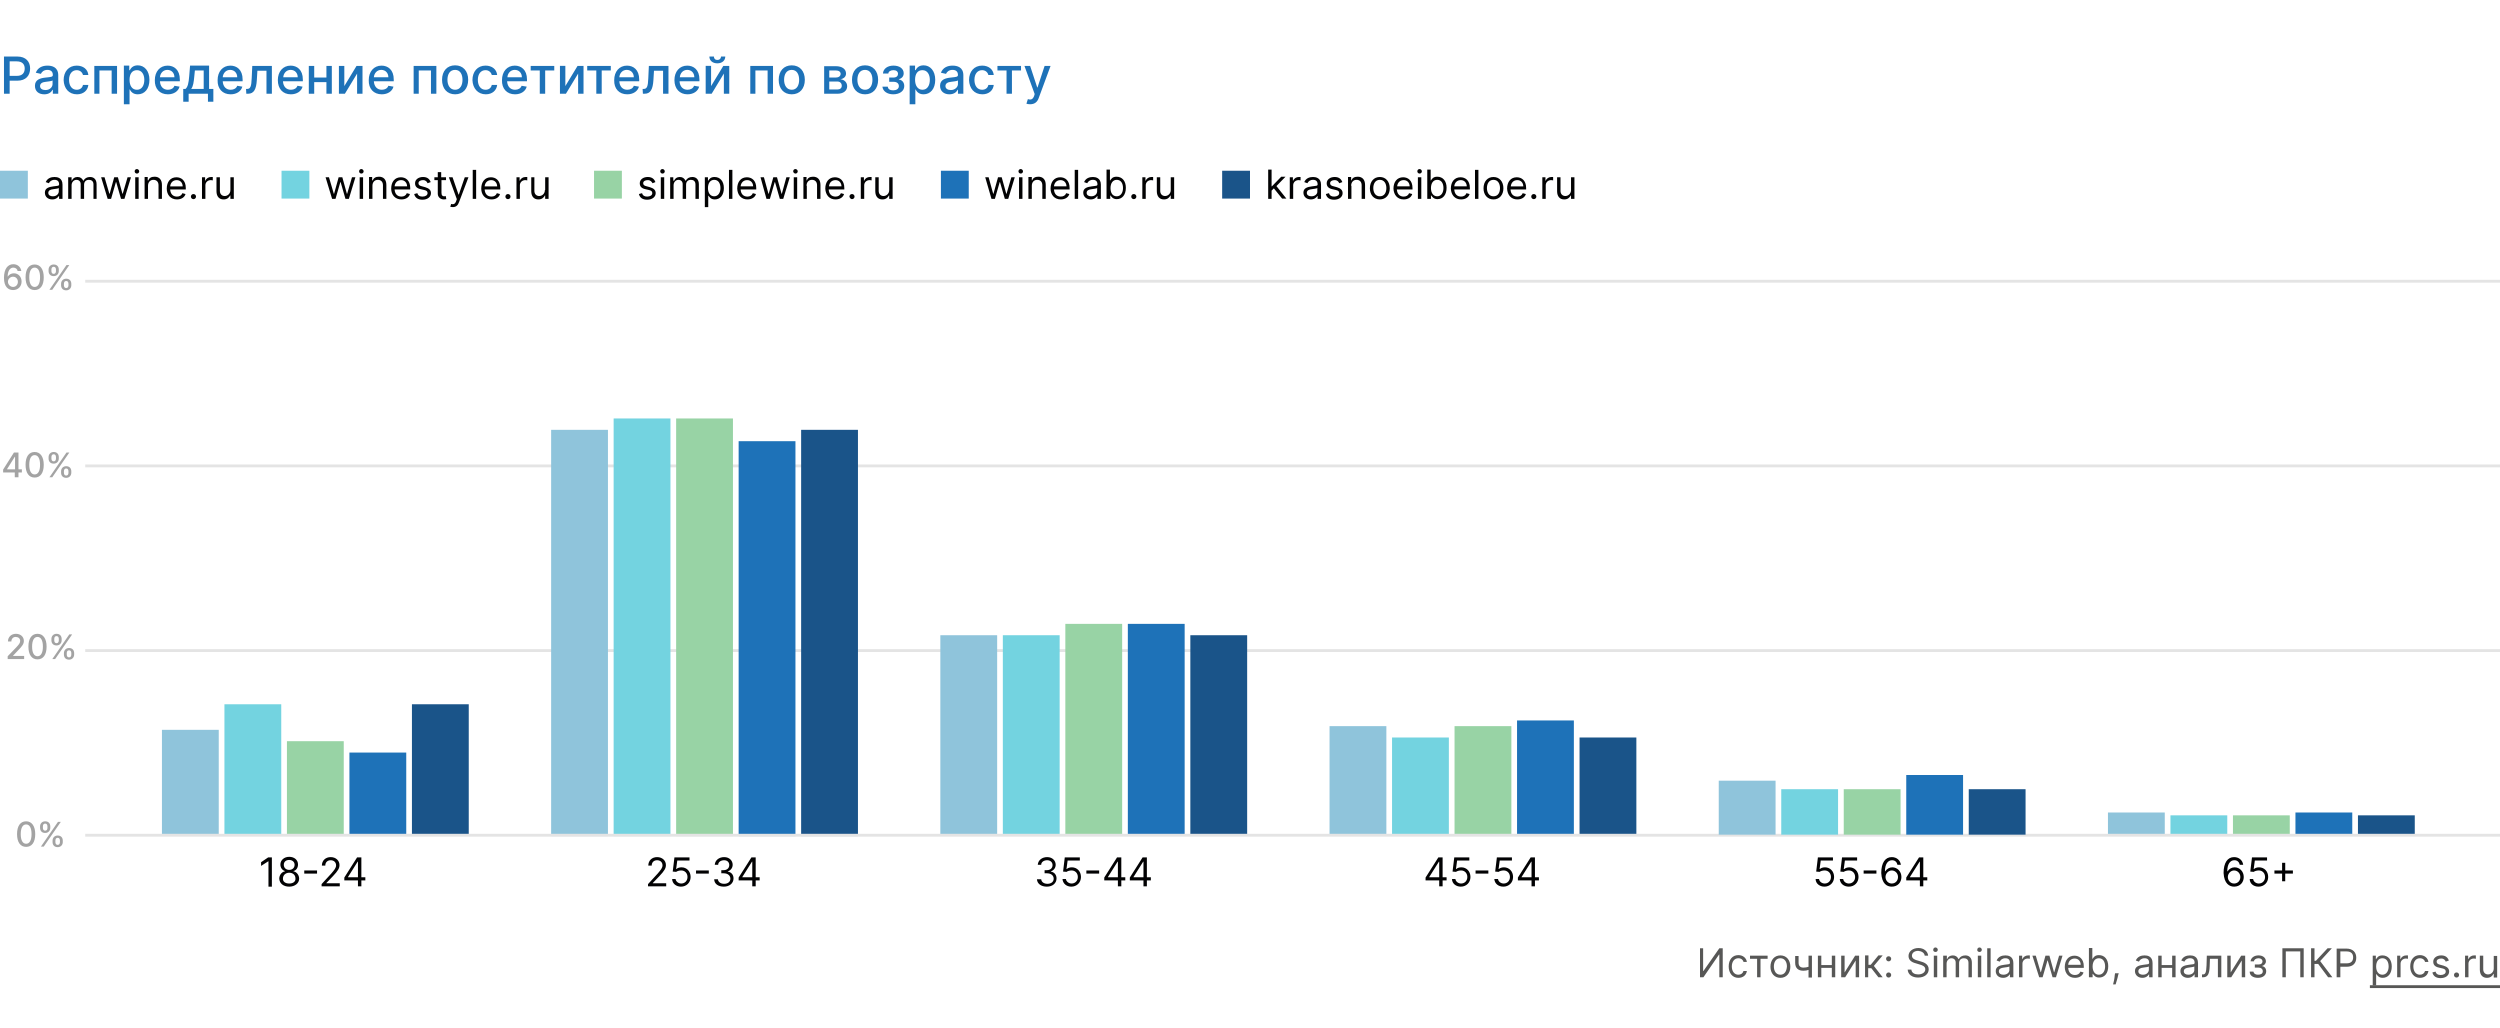 <svg xmlns="http://www.w3.org/2000/svg" id="Layer_1" x="0" y="0" version="1.1" viewBox="0 0 880 362" xml:space="preserve"><style>.st1{fill:#1e72b8}.st2{fill:#8fc4db}.st3{fill:#020203}.st4{fill:#73d3e0}.st5{fill:#98d3a5}.st6{fill:#1a5489}.st7{fill:none;stroke:#e4e4e4;stroke-linejoin:round;stroke-miterlimit:10}.st8{fill:#a3a3a3}.st9{fill:#575756}</style><path fill="#fff" d="M0 0h880v362H0z"/><path d="M1.4 33h2v-4.6h2.7c3 0 4.5-1.8 4.5-4.3 0-2.4-1.5-4.2-4.5-4.2H1.4V33zm2-6.3v-5.1h2.5c2 0 2.8 1.1 2.8 2.5 0 1.5-.8 2.6-2.7 2.6H3.4zm12.2 6.5c1.6 0 2.5-.8 2.9-1.6h.1V33h1.9v-6.5c0-2.9-2.2-3.4-3.8-3.4-1.8 0-3.4.7-4.1 2.5l1.8.4c.3-.7 1-1.4 2.3-1.4 1.2 0 1.9.6 1.9 1.8 0 .7-.7.7-2.5.9-1.9.2-3.8.7-3.8 2.9 0 2 1.4 3 3.3 3zm.4-1.5c-1.1 0-1.9-.5-1.9-1.4 0-1 .9-1.4 2-1.5.6-.1 2.1-.2 2.4-.5v1.3c0 1-.9 2.1-2.5 2.1zm11.1 1.5c2.3 0 3.8-1.4 4-3.3h-1.9c-.2 1.1-1.1 1.7-2.2 1.7-1.6 0-2.7-1.3-2.7-3.5 0-2.1 1.1-3.4 2.7-3.4 1.2 0 2 .8 2.2 1.7h1.9c-.2-2-1.8-3.3-4.1-3.3-2.8 0-4.6 2.1-4.6 5.1.1 2.9 1.8 5 4.7 5zm6.1-.2H35v-8.2h4.3V33h1.9v-9.8h-8V33zm10.5 3.7h1.9v-5.2h.1c.3.6 1 1.7 2.8 1.7 2.4 0 4.1-1.9 4.1-5.1 0-3.2-1.8-5.1-4.1-5.1-1.8 0-2.5 1.1-2.8 1.7h-.2v-1.6h-1.9v13.6zm1.9-8.6c0-2.1.9-3.4 2.6-3.4 1.7 0 2.6 1.5 2.6 3.4 0 2-.9 3.5-2.6 3.5-1.7 0-2.6-1.4-2.6-3.5zm13.5 5.1c2.1 0 3.7-1.1 4.1-2.7l-1.8-.3c-.3.9-1.2 1.4-2.3 1.4-1.6 0-2.7-1.1-2.8-3h7V28c0-3.5-2.1-4.9-4.3-4.9-2.7 0-4.5 2.1-4.5 5.1-.1 3 1.7 5 4.6 5zm-2.8-6c.1-1.4 1.1-2.6 2.6-2.6s2.5 1.1 2.5 2.6h-5.1zm8.2 8.6h1.9V33h6.8v2.8h1.9v-4.5h-1.5v-8.2h-6.7l-.3 3.7c-.2 2.5-.5 3.8-1.3 4.5h-.8v4.5zm2.8-4.5c.7-.9.9-2.4 1.1-4.5l.2-2h3.1v6.5h-4.4zm13.9 1.9c2.1 0 3.7-1.1 4.1-2.7l-1.8-.3c-.3.9-1.2 1.4-2.3 1.4-1.6 0-2.7-1.1-2.8-3h7V28c0-3.5-2.1-4.9-4.3-4.9-2.7 0-4.5 2.1-4.5 5.1-.1 3 1.7 5 4.6 5zm-2.8-6c.1-1.4 1.1-2.6 2.6-2.6s2.5 1.1 2.5 2.6h-5.1zm8.3 5.8h.6c2.1 0 2.9-1.6 3.1-4.8l.2-3.3h3.2V33h1.9v-9.8h-6.9l-.2 4.3c-.1 3-.5 3.8-1.6 3.8h-.4l.1 1.7zm15.7.2c2.1 0 3.7-1.1 4.1-2.7l-1.8-.3c-.3.9-1.2 1.4-2.3 1.4-1.6 0-2.7-1.1-2.8-3h7V28c0-3.5-2.1-4.9-4.3-4.9-2.7 0-4.5 2.1-4.5 5.1 0 3 1.7 5 4.6 5zm-2.7-6c.1-1.4 1.1-2.6 2.6-2.6s2.5 1.1 2.5 2.6h-5.1zm10.9-4h-1.9V33h1.9v-4.1h4.3V33h1.9v-9.8h-1.9v4.1h-4.3v-4.1zm10.6 7.1v-7.1h-1.9V33h2.1l4.3-7.1V33h1.9v-9.8h-2.1l-4.3 7.1zm13.2 2.9c2.1 0 3.7-1.1 4.1-2.7l-1.8-.3c-.3.9-1.2 1.4-2.3 1.4-1.6 0-2.7-1.1-2.8-3h7V28c0-3.5-2.1-4.9-4.3-4.9-2.7 0-4.5 2.1-4.5 5.1-.1 3 1.7 5 4.6 5zm-2.8-6c.1-1.4 1.1-2.6 2.6-2.6s2.5 1.1 2.5 2.6h-5.1zm13.9 5.8h1.9v-8.2h4.3V33h1.9v-9.8h-8V33zm14.7.2c2.8 0 4.6-2 4.6-5.1 0-3.1-1.8-5.1-4.6-5.1s-4.6 2-4.6 5.1c0 3.1 1.8 5.1 4.6 5.1zm0-1.6c-1.8 0-2.7-1.6-2.7-3.5s.8-3.5 2.7-3.5c1.8 0 2.6 1.6 2.6 3.5s-.8 3.5-2.6 3.5zm10.8 1.6c2.3 0 3.8-1.4 4-3.3h-1.9c-.2 1.1-1.1 1.7-2.2 1.7-1.6 0-2.7-1.3-2.7-3.5 0-2.1 1.1-3.4 2.7-3.4 1.2 0 2 .8 2.2 1.7h1.9c-.2-2-1.8-3.3-4.1-3.3-2.8 0-4.6 2.1-4.6 5.1.1 2.9 1.9 5 4.7 5zm10.3 0c2.1 0 3.7-1.1 4.1-2.7l-1.8-.3c-.3.9-1.2 1.4-2.3 1.4-1.6 0-2.7-1.1-2.8-3h7V28c0-3.5-2.1-4.9-4.3-4.9-2.7 0-4.5 2.1-4.5 5.1-.1 3 1.7 5 4.6 5zm-2.7-6c.1-1.4 1.1-2.6 2.6-2.6s2.5 1.1 2.5 2.6h-5.1zm8.2-2.4h3.2V33h1.9v-8.2h3.2v-1.6h-8.3v1.6zm12.2 5.5v-7.1h-1.9V33h2.1l4.3-7.1V33h1.9v-9.8h-2.1l-4.3 7.1zm7.7-5.5h3.2V33h1.9v-8.2h3.2v-1.6h-8.3v1.6zm14.1 8.4c2.1 0 3.7-1.1 4.1-2.7l-1.8-.3c-.3.9-1.2 1.4-2.3 1.4-1.6 0-2.7-1.1-2.8-3h7V28c0-3.5-2.1-4.9-4.3-4.9-2.7 0-4.5 2.1-4.5 5.1-.1 3 1.7 5 4.6 5zm-2.8-6c.1-1.4 1.1-2.6 2.6-2.6s2.5 1.1 2.5 2.6H218zm8.3 5.8h.6c2.1 0 2.9-1.6 3.1-4.8l.2-3.3h3.2V33h1.9v-9.8h-6.9l-.2 4.3c-.1 3-.5 3.8-1.6 3.8h-.4l.1 1.7zm15.7.2c2.1 0 3.7-1.1 4.1-2.7l-1.8-.3c-.3.9-1.2 1.4-2.3 1.4-1.6 0-2.7-1.1-2.8-3h7V28c0-3.5-2.1-4.9-4.3-4.9-2.7 0-4.5 2.1-4.5 5.1 0 3 1.8 5 4.6 5zm-2.7-6c.1-1.4 1.1-2.6 2.6-2.6s2.5 1.1 2.5 2.6h-5.1zm11 3.1v-7.1h-1.9V33h2.1l4.3-7.1V33h1.9v-9.8h-2.1l-4.3 7.1zm3.5-10.4c0 .6-.4 1.2-1.3 1.2s-1.2-.6-1.2-1.2h-1.6c0 1.4 1.1 2.4 2.8 2.4 1.7 0 2.8-1 2.8-2.4h-1.5zM264 33h1.9v-8.2h4.3V33h1.9v-9.8h-8V33zm14.7.2c2.8 0 4.6-2 4.6-5.1 0-3.1-1.8-5.1-4.6-5.1s-4.6 2-4.6 5.1c0 3.1 1.8 5.1 4.6 5.1zm0-1.6c-1.8 0-2.7-1.6-2.7-3.5s.8-3.5 2.7-3.5c1.8 0 2.6 1.6 2.6 3.5s-.8 3.5-2.6 3.5zm11.4 1.4h4.7c2.1 0 3.4-1.1 3.4-2.6s-1.1-2.4-2.4-2.5c1.2-.2 2-.9 2-2 0-1.6-1.4-2.6-3.6-2.6h-4.1V33zm1.8-1.6v-2.7h2.9c.9 0 1.5.6 1.5 1.5 0 .8-.6 1.3-1.5 1.3h-2.9zm0-4.1v-2.5h2.3c1.1 0 1.7.5 1.7 1.2 0 .8-.7 1.3-1.7 1.3h-2.3zm12.6 5.9c2.8 0 4.6-2 4.6-5.1 0-3.1-1.8-5.1-4.6-5.1s-4.6 2-4.6 5.1c0 3.1 1.8 5.1 4.6 5.1zm0-1.6c-1.8 0-2.7-1.6-2.7-3.5s.8-3.5 2.7-3.5c1.8 0 2.6 1.6 2.6 3.5s-.8 3.5-2.6 3.5zm6.1-1.2c.1 1.7 1.7 2.8 3.8 2.8 2.2 0 3.9-1.1 3.9-2.9 0-1.3-.8-2.2-1.9-2.3v-.1c1-.3 1.7-1 1.7-2.1 0-1.6-1.4-2.7-3.6-2.7-2.1 0-3.6 1.1-3.7 2.8h1.9c0-.7.8-1.2 1.8-1.2s1.6.5 1.6 1.3c0 .7-.5 1.3-1.6 1.3H313v1.5h1.6c1.1 0 1.8.6 1.8 1.5 0 1-.9 1.5-2 1.5s-1.8-.4-1.9-1.3h-1.9zm9.7 6.3h1.9v-5.2h.1c.3.6 1 1.7 2.8 1.7 2.4 0 4.1-1.9 4.1-5.1 0-3.2-1.8-5.1-4.1-5.1-1.8 0-2.5 1.1-2.8 1.7h-.2v-1.6h-1.9v13.6zm1.8-8.6c0-2.1.9-3.4 2.6-3.4 1.7 0 2.6 1.5 2.6 3.4 0 2-.9 3.5-2.6 3.5-1.6 0-2.6-1.4-2.6-3.5zm12.1 5.1c1.6 0 2.5-.8 2.9-1.6h.1V33h1.9v-6.5c0-2.9-2.2-3.4-3.8-3.4-1.8 0-3.4.7-4.1 2.5l1.8.4c.3-.7 1-1.4 2.3-1.4 1.2 0 1.9.6 1.9 1.8 0 .7-.7.7-2.5.9-1.9.2-3.8.7-3.8 2.9 0 2 1.5 3 3.3 3zm.5-1.5c-1.1 0-1.9-.5-1.9-1.4 0-1 .9-1.4 2-1.5.6-.1 2.1-.2 2.4-.5v1.3c0 1-1 2.1-2.5 2.1zm11.1 1.5c2.3 0 3.8-1.4 4-3.3h-1.9c-.2 1.1-1.1 1.7-2.2 1.7-1.6 0-2.7-1.3-2.7-3.5 0-2.1 1.1-3.4 2.7-3.4 1.2 0 2 .8 2.2 1.7h1.9c-.2-2-1.8-3.3-4.1-3.3-2.8 0-4.6 2.1-4.6 5.1.1 2.9 1.8 5 4.7 5zm5.3-8.4h3.2V33h1.9v-8.2h3.2v-1.6h-8.3v1.6zm11.5 11.9c1.6 0 2.6-.8 3.1-2.4l4.1-11.1h-2.1l-2.5 7.6h-.1l-2.5-7.6h-2l3.6 9.9-.2.7c-.5 1.3-1.2 1.4-2.2 1.1l-.5 1.6c.2.1.7.2 1.3.2z" class="st1"/><path d="M0 60.1h9.8v9.8H0z" class="st2"/><path d="M18.4 70.2c1.3 0 2-.7 2.3-1.2h.1v1H22v-5c0-2.4-1.8-2.7-2.8-2.7-1.2 0-2.5.4-3.1 1.8l1.1.4c.3-.6.9-1.2 2-1.2s1.6.6 1.6 1.6c0 .6-.6.5-2 .7-1.4.2-3 .5-3 2.2 0 1.5 1.1 2.4 2.6 2.4zm.2-1.1c-.9 0-1.6-.4-1.6-1.2 0-.9.8-1.2 1.7-1.3.5-.1 1.8-.2 2-.4v1.1c0 .9-.7 1.8-2.1 1.8zm5.4.9h1.2v-4.8c0-1.1.8-1.9 1.7-1.9.9 0 1.5.6 1.5 1.5V70h1.2v-5c0-1 .6-1.7 1.7-1.7.8 0 1.6.4 1.6 1.6V70H34v-5.1c0-1.8-1-2.6-2.3-2.6-1.1 0-1.9.5-2.3 1.3h-.1c-.4-.8-1-1.3-2-1.3s-1.7.5-2 1.3h-.1v-1.2H24V70zm13.9 0h1.2l1.7-5.9h.1l1.7 5.9h1.2l2.3-7.6h-1.2l-1.7 5.8h-.1l-1.6-5.8h-1.3l-1.6 5.8h-.1l-1.7-5.8h-1.2l2.3 7.6zm9.7 0h1.2v-7.6h-1.2V70zm.6-8.9c.5 0 .8-.4.8-.8s-.4-.8-.8-.8c-.5 0-.8.4-.8.8s.3.8.8.8zm3.9 4.3c0-1.3.8-2.1 1.9-2.1 1.1 0 1.8.7 1.8 1.9V70H57v-4.9c0-1.9-1-2.9-2.6-2.9-1.2 0-1.9.5-2.2 1.3H52v-1.2h-1.1V70h1.2v-4.6zm10.2 4.8c1.6 0 2.7-.8 3-1.9l-1.1-.3c-.3.8-1 1.2-1.9 1.2-1.4 0-2.3-.9-2.4-2.5h5.5v-.5c0-2.8-1.7-3.8-3.3-3.8-2.1 0-3.4 1.6-3.4 4 0 2.2 1.4 3.8 3.6 3.8zm-2.4-4.6c.1-1.2.9-2.2 2.3-2.2 1.3 0 2.1 1 2.1 2.2h-4.4zm8.2 4.5c.5 0 .9-.4.9-.9s-.4-.9-.9-.9-.9.4-.9.9.4.9.9.9zm3-.1h1.2v-4.8c0-1 .8-1.8 1.9-1.8.3 0 .6.1.7.1v-1.2h-.6c-.9 0-1.7.5-2 1.3h-.1v-1.2h-1.1V70zm10-3.1c0 1.4-1.1 2.1-2 2.1-1 0-1.7-.7-1.7-1.8v-4.8h-1.2v4.9c0 1.9 1 2.9 2.5 2.9 1.2 0 1.9-.6 2.3-1.4h.1V70h1.2v-7.6h-1.2v4.5z" class="st3"/><path d="M99.1 60.1h9.8v9.8h-9.8z" class="st4"/><path d="M116.9 70h1.2l1.7-5.9h.1l1.7 5.9h1.2l2.3-7.6h-1.2l-1.7 5.8h-.1l-1.6-5.8h-1.3l-1.6 5.8h-.1l-1.7-5.8h-1.2l2.3 7.6zm9.7 0h1.2v-7.6h-1.2V70zm.6-8.9c.5 0 .8-.4.8-.8s-.4-.8-.8-.8c-.5 0-.8.4-.8.8s.3.8.8.8zm3.9 4.3c0-1.3.8-2.1 1.9-2.1 1.1 0 1.8.7 1.8 1.9V70h1.2v-4.9c0-1.9-1-2.9-2.6-2.9-1.2 0-1.9.5-2.2 1.3h-.2v-1.2h-1.1V70h1.2v-4.6zm10.2 4.8c1.6 0 2.7-.8 3-1.9l-1.1-.3c-.3.8-1 1.2-1.9 1.2-1.4 0-2.3-.9-2.4-2.5h5.5v-.5c0-2.8-1.7-3.8-3.3-3.8-2.1 0-3.4 1.6-3.4 4 0 2.2 1.4 3.8 3.6 3.8zm-2.4-4.6c.1-1.2.9-2.2 2.3-2.2 1.3 0 2.1 1 2.1 2.2h-4.4zm12.7-1.5c-.4-1.1-1.2-1.8-2.7-1.8-1.6 0-2.8.9-2.8 2.2 0 1.1.6 1.8 2 2.1l1.3.3c.8.2 1.1.5 1.1 1.1 0 .7-.7 1.2-1.8 1.2-1 0-1.6-.4-1.8-1.2l-1.1.3c.3 1.3 1.3 2 2.9 2 1.8 0 3-1 3-2.3 0-1.1-.7-1.7-2-2.1l-1.1-.3c-.9-.2-1.3-.5-1.3-1.1 0-.7.7-1.1 1.6-1.1 1 0 1.4.6 1.6 1.1l1.1-.4zm5.3-1.7h-1.6v-1.8h-1.2v1.8h-1.2v1h1.2v4.8c0 1.3 1.1 2 2.1 2 .4 0 .7-.1.9-.1l-.2-1.1c-.1 0-.3.1-.5.1-.5 0-1-.2-1-1.2v-4.5h1.6v-1zm2.5 10.5c1.1 0 1.8-.6 2.2-1.8l3.3-8.7h-1.3l-2.1 6.1h-.1l-2.1-6.1H158l2.8 7.7-.2.6c-.4 1.2-1 1.3-1.8 1.1l-.3 1c.1 0 .5.1.9.1zm8.2-13.1h-1.2V70h1.2V59.8zm5.4 10.4c1.6 0 2.7-.8 3-1.9l-1.1-.3c-.3.8-1 1.2-1.9 1.2-1.4 0-2.3-.9-2.4-2.5h5.5v-.5c0-2.8-1.7-3.8-3.3-3.8-2.1 0-3.4 1.6-3.4 4 0 2.2 1.4 3.8 3.6 3.8zm-2.4-4.6c.1-1.2.9-2.2 2.3-2.2 1.3 0 2.1 1 2.1 2.2h-4.4zm8.2 4.5c.5 0 .9-.4.9-.9s-.4-.9-.9-.9-.9.4-.9.9.4.9.9.9zm3-.1h1.2v-4.8c0-1 .8-1.8 1.9-1.8.3 0 .6.1.7.1v-1.2h-.6c-.9 0-1.7.5-2 1.3h-.1v-1.2h-1.1V70zm10-3.1c0 1.4-1.1 2.1-2 2.1-1 0-1.7-.7-1.7-1.8v-4.8H187v4.9c0 1.9 1 2.9 2.5 2.9 1.2 0 1.9-.6 2.3-1.4h.1V70h1.2v-7.6h-1.2v4.5z" class="st3"/><path d="M209.1 60.1h9.8v9.8h-9.8z" class="st5"/><path d="M230.7 64.1c-.4-1.1-1.2-1.8-2.7-1.8-1.6 0-2.8.9-2.8 2.2 0 1.1.6 1.8 2 2.1l1.3.3c.8.2 1.1.5 1.1 1.1 0 .7-.7 1.2-1.8 1.2-1 0-1.6-.4-1.8-1.2l-1.1.3c.3 1.3 1.3 2 2.9 2 1.8 0 3-1 3-2.3 0-1.1-.7-1.7-2-2.1l-1.1-.3c-.9-.2-1.3-.5-1.3-1.1 0-.7.7-1.1 1.6-1.1 1 0 1.4.6 1.7 1.1l1-.4zm1.9 5.9h1.2v-7.6h-1.2V70zm.6-8.9c.5 0 .8-.4.8-.8s-.4-.8-.8-.8c-.5 0-.8.4-.8.8s.3.8.8.8zm2.7 8.9h1.2v-4.8c0-1.1.8-1.9 1.7-1.9.9 0 1.5.6 1.5 1.5V70h1.2v-5c0-1 .6-1.7 1.7-1.7.8 0 1.6.4 1.6 1.6V70h1.2v-5.1c0-1.8-1-2.6-2.3-2.6-1.1 0-1.9.5-2.3 1.3h-.1c-.4-.8-1-1.3-2-1.3s-1.7.5-2 1.3h-.3v-1.2h-1.1V70zm12.2 2.9h1.2v-4h.1c.3.4.8 1.3 2.2 1.3 1.9 0 3.2-1.5 3.2-4 0-2.4-1.3-3.9-3.3-3.9-1.5 0-1.9.9-2.2 1.3h-.1v-1.2h-1.1v10.5zm1.1-6.7c0-1.7.8-2.9 2.2-2.9 1.5 0 2.2 1.3 2.2 2.9 0 1.6-.8 2.9-2.2 2.9-1.4 0-2.2-1.2-2.2-2.9zm8.6-6.4h-1.2V70h1.2V59.8zm5.3 10.4c1.6 0 2.7-.8 3-1.9L265 68c-.3.8-1 1.2-1.9 1.2-1.4 0-2.3-.9-2.4-2.5h5.5v-.5c0-2.8-1.7-3.8-3.3-3.8-2.1 0-3.4 1.6-3.4 4 .1 2.2 1.4 3.8 3.6 3.8zm-2.4-4.6c.1-1.2.9-2.2 2.3-2.2 1.3 0 2.1 1 2.1 2.2h-4.4zm9.1 4.4h1.2l1.7-5.9h.1l1.7 5.9h1.2l2.3-7.6h-1.2l-1.6 5.8h-.1l-1.6-5.8h-1.3l-1.6 5.8h-.1l-1.6-5.8h-1.2l2.1 7.6zm9.6 0h1.2v-7.6h-1.2V70zm.6-8.9c.5 0 .8-.4.8-.8s-.4-.8-.8-.8c-.5 0-.8.4-.8.8s.4.8.8.8zm3.9 4.3c0-1.3.8-2.1 1.9-2.1 1.1 0 1.8.7 1.8 1.9V70h1.2v-4.9c0-1.9-1-2.9-2.6-2.9-1.2 0-1.9.5-2.2 1.3h-.1v-1.2h-1.1V70h1.2v-4.6zm10.2 4.8c1.6 0 2.7-.8 3-1.9L296 68c-.3.8-1 1.2-1.9 1.2-1.4 0-2.3-.9-2.4-2.5h5.5v-.5c0-2.8-1.7-3.8-3.3-3.8-2.1 0-3.4 1.6-3.4 4 .1 2.2 1.4 3.8 3.6 3.8zm-2.3-4.6c.1-1.2.9-2.2 2.3-2.2 1.3 0 2.1 1 2.1 2.2h-4.4zm8.1 4.5c.5 0 .9-.4.9-.9s-.4-.9-.9-.9-.9.4-.9.9c.1.5.5.9.9.9zm3.1-.1h1.2v-4.8c0-1 .8-1.8 1.9-1.8.3 0 .6.1.7.1v-1.2h-.6c-.9 0-1.7.5-2 1.3h-.1v-1.2H303V70zm10-3.1c0 1.4-1.1 2.1-2 2.1-1 0-1.7-.7-1.7-1.8v-4.8h-1.2v4.9c0 1.9 1 2.9 2.5 2.9 1.2 0 1.9-.6 2.3-1.4h.1V70h1.2v-7.6H313v4.5z" class="st3"/><path d="M331.2 60.1h9.8v9.8h-9.8z" class="st1"/><path d="M349 70h1.2l1.7-5.9h.1l1.7 5.9h1.2l2.3-7.6H356l-1.7 5.8h-.1l-1.6-5.8h-1.3l-1.6 5.8h-.1l-1.6-5.8h-1.2L349 70zm9.7 0h1.2v-7.6h-1.2V70zm.6-8.9c.5 0 .8-.4.8-.8s-.4-.8-.8-.8c-.5 0-.8.4-.8.8s.3.8.8.8zm3.9 4.3c0-1.3.8-2.1 1.9-2.1 1.1 0 1.8.7 1.8 1.9V70h1.2v-4.9c0-1.9-1-2.9-2.6-2.9-1.2 0-1.9.5-2.2 1.3h-.1v-1.2H362V70h1.2v-4.6zm10.2 4.8c1.6 0 2.7-.8 3-1.9l-1.1-.3c-.3.8-1 1.2-1.9 1.2-1.4 0-2.3-.9-2.4-2.5h5.5v-.5c0-2.8-1.7-3.8-3.3-3.8-2.1 0-3.4 1.6-3.4 4 0 2.2 1.4 3.8 3.6 3.8zm-2.4-4.6c.1-1.2.9-2.2 2.3-2.2 1.3 0 2.1 1 2.1 2.2H371zm8.5-5.8h-1.2V70h1.2V59.8zm4.4 10.4c1.3 0 2-.7 2.3-1.2h.1v1h1.2v-5c0-2.4-1.9-2.7-2.8-2.7-1.2 0-2.5.4-3.1 1.8l1.1.4c.3-.6.9-1.2 2-1.2s1.6.6 1.6 1.6c0 .6-.6.5-2 .7-1.4.2-3 .5-3 2.2 0 1.5 1.2 2.4 2.6 2.4zm.2-1.1c-.9 0-1.6-.4-1.6-1.2 0-.9.8-1.2 1.7-1.3.5-.1 1.8-.2 2-.4v1.1c0 .9-.7 1.8-2.1 1.8zm5.6.9h1.1v-1.2h.1c.3.4.8 1.3 2.2 1.3 1.9 0 3.2-1.5 3.2-4 0-2.4-1.3-3.9-3.3-3.9-1.5 0-1.9.9-2.2 1.3h-.1v-3.8h-1.2V70zm1.2-3.8c0-1.7.8-2.9 2.2-2.9 1.5 0 2.2 1.3 2.2 2.9 0 1.6-.8 2.9-2.2 2.9-1.5 0-2.2-1.2-2.2-2.9zm8.2 3.9c.5 0 .9-.4.9-.9s-.4-.9-.9-.9-.9.4-.9.9.4.9.9.9zm3-.1h1.2v-4.8c0-1 .8-1.8 1.9-1.8.3 0 .6.1.7.1v-1.2h-.6c-.9 0-1.7.5-2 1.3h-.1v-1.2h-1.1V70zm10-3.1c0 1.4-1.1 2.1-2 2.1-1 0-1.7-.7-1.7-1.8v-4.8h-1.2v4.9c0 1.9 1 2.9 2.5 2.9 1.2 0 1.9-.6 2.3-1.4h.1V70h1.2v-7.6h-1.2v4.5z" class="st3"/><path d="M430.2 60.1h9.8v9.8h-9.8z" class="st6"/><path d="M446.4 70h1.2v-2.9l.8-.8 2.9 3.6h1.5l-3.5-4.4 3.2-3.3H451l-3.3 3.4h-.1v-5.9h-1.2V70zm7.6 0h1.2v-4.8c0-1 .8-1.8 1.9-1.8.3 0 .6.1.7.1v-1.2h-.6c-.9 0-1.7.5-2 1.3h-.1v-1.2H454V70zm7.4.2c1.3 0 2-.7 2.3-1.2h.1v1h1.2v-5c0-2.4-1.9-2.7-2.8-2.7-1.2 0-2.5.4-3.1 1.8l1.1.4c.3-.6.9-1.2 2-1.2s1.6.6 1.6 1.6c0 .6-.6.5-2 .7-1.4.2-3 .5-3 2.2 0 1.5 1.2 2.4 2.6 2.4zm.2-1.1c-.9 0-1.6-.4-1.6-1.2 0-.9.8-1.2 1.7-1.3.5-.1 1.8-.2 2-.4v1.1c.1.9-.7 1.8-2.1 1.8zm10.9-5c-.4-1.1-1.2-1.8-2.7-1.8-1.6 0-2.8.9-2.8 2.2 0 1.1.6 1.8 2 2.1l1.3.3c.8.2 1.1.5 1.1 1.1 0 .7-.7 1.2-1.8 1.2-1 0-1.6-.4-1.8-1.2l-1.1.3c.3 1.3 1.3 2 2.9 2 1.8 0 3-1 3-2.3 0-1.1-.7-1.7-2-2.1l-1.1-.3c-.9-.2-1.3-.5-1.3-1.1 0-.7.7-1.1 1.6-1.1 1 0 1.4.6 1.6 1.1l1.1-.4zm3.1 1.3c0-1.3.8-2.1 1.9-2.1 1.1 0 1.8.7 1.8 1.9V70h1.2v-4.9c0-1.9-1-2.9-2.6-2.9-1.2 0-1.9.5-2.2 1.3h-.1v-1.2h-1.1V70h1.2v-4.6zm10.1 4.8c2.1 0 3.5-1.6 3.5-3.9 0-2.4-1.4-4-3.5-4s-3.5 1.6-3.5 4c0 2.3 1.4 3.9 3.5 3.9zm0-1.1c-1.6 0-2.3-1.4-2.3-2.9s.7-2.9 2.3-2.9c1.6 0 2.3 1.4 2.3 2.9 0 1.6-.7 2.9-2.3 2.9zm8.4 1.1c1.6 0 2.7-.8 3-1.9L496 68c-.3.8-1 1.2-1.9 1.2-1.4 0-2.3-.9-2.4-2.5h5.5v-.5c0-2.8-1.7-3.8-3.3-3.8-2.1 0-3.4 1.6-3.4 4 .1 2.2 1.4 3.8 3.6 3.8zm-2.3-4.6c.1-1.2.9-2.2 2.3-2.2 1.3 0 2.1 1 2.1 2.2h-4.4zm7.3 4.4h1.2v-7.6h-1.2V70zm.6-8.9c.5 0 .8-.4.8-.8s-.4-.8-.8-.8c-.5 0-.8.4-.8.8s.3.8.8.8zm2.9 8.9h1.1v-1.2h.1c.3.4.8 1.3 2.2 1.3 1.9 0 3.2-1.5 3.2-4 0-2.4-1.3-3.9-3.3-3.9-1.5 0-1.9.9-2.2 1.3h-.1v-3.8h-1.2V70zm1.1-3.8c0-1.7.8-2.9 2.2-2.9 1.5 0 2.2 1.3 2.2 2.9 0 1.6-.8 2.9-2.2 2.9-1.4 0-2.2-1.2-2.2-2.9zm10.6 4c1.6 0 2.7-.8 3-1.9l-1.1-.3c-.3.8-1 1.2-1.9 1.2-1.4 0-2.3-.9-2.4-2.5h5.5v-.5c0-2.8-1.7-3.8-3.3-3.8-2.1 0-3.4 1.6-3.4 4 .1 2.2 1.4 3.8 3.6 3.8zm-2.4-4.6c.1-1.2.9-2.2 2.3-2.2 1.3 0 2.1 1 2.1 2.2h-4.4zm8.5-5.8h-1.2V70h1.2V59.8zm5.3 10.4c2.1 0 3.5-1.6 3.5-3.9 0-2.4-1.4-4-3.5-4s-3.5 1.6-3.5 4c0 2.3 1.4 3.9 3.5 3.9zm0-1.1c-1.6 0-2.3-1.4-2.3-2.9s.7-2.9 2.3-2.9c1.6 0 2.3 1.4 2.3 2.9 0 1.6-.7 2.9-2.3 2.9zm8.4 1.1c1.6 0 2.7-.8 3-1.9L536 68c-.3.8-1 1.2-1.9 1.2-1.4 0-2.3-.9-2.4-2.5h5.5v-.5c0-2.8-1.7-3.8-3.3-3.8-2.1 0-3.4 1.6-3.4 4 .1 2.2 1.4 3.8 3.6 3.8zm-2.3-4.6c.1-1.2.9-2.2 2.3-2.2 1.3 0 2.1 1 2.1 2.2h-4.4zm8.1 4.5c.5 0 .9-.4.9-.9s-.4-.9-.9-.9-.9.4-.9.9.4.9.9.9zm3-.1h1.2v-4.8c0-1 .8-1.8 1.9-1.8.3 0 .6.1.7.1v-1.2h-.6c-.9 0-1.7.5-2 1.3h-.1v-1.2h-1.1V70zm10.1-3.1c0 1.4-1.1 2.1-2 2.1-1 0-1.7-.7-1.7-1.8v-4.8h-1.2v4.9c0 1.9 1 2.9 2.5 2.9 1.2 0 1.9-.6 2.3-1.4h.1V70h1.2v-7.6H553v4.5zM95.6 301.8h-1.2l-2.5 1.7v1.3l2.5-1.6h.1v8.9h1.2v-10.3zM101.8 312.1c2 0 3.5-1.2 3.5-2.8 0-1.3-.9-2.4-2-2.6v-.1c1-.2 1.6-1.2 1.6-2.3 0-1.6-1.3-2.7-3.1-2.7s-3.1 1.2-3.1 2.7c0 1.1.6 2 1.6 2.3v.1c-1.1.2-2 1.3-2 2.6.1 1.7 1.5 2.8 3.5 2.8zm0-1.1c-1.4 0-2.3-.7-2.2-1.8 0-1.1.9-2 2.2-2 1.3 0 2.2.8 2.2 2 .1 1.1-.8 1.8-2.2 1.8zm0-4.8c-1.1 0-1.9-.7-1.9-1.8 0-1 .7-1.7 1.9-1.7 1.1 0 1.9.7 1.9 1.7 0 1.1-.8 1.8-1.9 1.8zM111.6 306.4h-4.5v1.1h4.5v-1.1zM113.2 312h6.4v-1.1h-4.7v-.1l2.3-2.4c1.8-1.9 2.3-2.8 2.3-3.9 0-1.6-1.3-2.8-3.1-2.8s-3.1 1.2-3.1 3h1.2c0-1.2.8-1.9 1.9-1.9 1.1 0 1.9.7 1.9 1.8 0 .9-.6 1.6-1.7 2.9l-3.4 3.7v.8zM121.2 309.9h4.8v2.1h1.2v-2.1h1.4v-1.1h-1.4v-7h-1.5l-4.5 7.1v1zm4.8-1.1h-3.5v-.1l3.4-5.4h.1v5.5zM228.1 312h6.4v-1.1h-4.7v-.1l2.3-2.4c1.8-1.9 2.3-2.8 2.3-3.9 0-1.6-1.3-2.8-3.1-2.8s-3.1 1.2-3.1 3h1.2c0-1.2.8-1.9 1.9-1.9 1.1 0 1.9.7 1.9 1.8 0 .9-.6 1.6-1.7 2.9l-3.4 3.7v.8zM239.7 312.1c1.9 0 3.4-1.4 3.4-3.4s-1.4-3.4-3.2-3.4c-.7 0-1.4.2-1.8.6h-.1l.4-3h4.3v-1.1h-5.3l-.6 5 1.2.1c.4-.3 1.1-.5 1.8-.5 1.3 0 2.2 1 2.2 2.3 0 1.3-.9 2.3-2.2 2.3-1 0-1.9-.7-2-1.6h-1.2c0 1.6 1.4 2.7 3.1 2.7zM249.4 306.4H245v1.1h4.5v-1.1zM254.8 312.1c2 0 3.4-1.2 3.4-2.9 0-1.3-.8-2.2-2-2.4v-.1c1-.3 1.7-1.2 1.7-2.3 0-1.4-1.1-2.7-3-2.7-1.8 0-3.2 1.1-3.3 2.7h1.2c0-1 1-1.6 2.1-1.6s1.8.7 1.8 1.7c0 1.1-.8 1.8-2 1.8h-.8v1.1h.8c1.5 0 2.4.8 2.4 1.9 0 1.1-.9 1.8-2.2 1.8-1.2 0-2.1-.6-2.2-1.6h-1.3c0 1.6 1.4 2.6 3.4 2.6zM260 309.9h4.8v2.1h1.2v-2.1h1.4v-1.1H266v-7h-1.5l-4.5 7.1v1zm4.8-1.1h-3.5v-.1l3.4-5.4h.1v5.5zM368.5 312.1c2 0 3.4-1.2 3.4-2.9 0-1.3-.8-2.2-2-2.4v-.1c1-.3 1.7-1.2 1.7-2.3 0-1.4-1.1-2.7-3-2.7-1.8 0-3.2 1.1-3.3 2.7h1.2c0-1 1-1.6 2.1-1.6s1.9.7 1.9 1.7c0 1.1-.8 1.8-2 1.8h-.8v1.1h.8c1.5 0 2.4.8 2.4 1.9 0 1.1-.9 1.8-2.2 1.8-1.2 0-2.1-.6-2.2-1.6H365c.1 1.6 1.5 2.6 3.5 2.6zM377.1 312.1c1.9 0 3.4-1.4 3.4-3.4s-1.4-3.4-3.2-3.4c-.7 0-1.4.2-1.8.6h-.1l.4-3h4.3v-1.1h-5.3l-.6 5 1.2.1c.4-.3 1.1-.5 1.8-.5 1.3 0 2.2 1 2.2 2.3 0 1.3-.9 2.3-2.2 2.3-1 0-1.9-.7-2-1.6H374c.1 1.6 1.4 2.7 3.1 2.7zM386.9 306.4h-4.5v1.1h4.5v-1.1zM388.7 309.9h4.8v2.1h1.2v-2.1h1.4v-1.1h-1.4v-7h-1.5l-4.5 7.1v1zm4.8-1.1H390v-.1l3.4-5.4h.1v5.5zM397.7 309.9h4.8v2.1h1.2v-2.1h1.4v-1.1h-1.4v-7h-1.5l-4.5 7.1v1zm4.8-1.1H399v-.1l3.4-5.4h.1v5.5zM501.8 309.9h4.8v2.1h1.2v-2.1h1.4v-1.1h-1.4v-7h-1.5l-4.5 7.1v1zm4.8-1.1h-3.5v-.1l3.4-5.4h.1v5.5zM514.2 312.1c1.9 0 3.4-1.4 3.4-3.4s-1.4-3.4-3.2-3.4c-.7 0-1.4.2-1.8.6h-.1l.4-3h4.3v-1.1h-5.3l-.6 5 1.2.1c.4-.3 1.1-.5 1.8-.5 1.3 0 2.2 1 2.2 2.3 0 1.3-.9 2.3-2.2 2.3-1 0-1.9-.7-2-1.6h-1.2c0 1.6 1.4 2.7 3.1 2.7zM523.9 306.4h-4.5v1.1h4.5v-1.1zM529.2 312.1c1.9 0 3.4-1.4 3.4-3.4s-1.4-3.4-3.2-3.4c-.7 0-1.4.2-1.8.6h-.1l.4-3h4.3v-1.1h-5.3l-.6 5 1.2.1c.4-.3 1.1-.5 1.8-.5 1.3 0 2.2 1 2.2 2.3 0 1.3-.9 2.3-2.2 2.3-1 0-1.9-.7-2-1.6H526c.1 1.6 1.4 2.7 3.2 2.7zM534.3 309.9h4.8v2.1h1.2v-2.1h1.4v-1.1h-1.4v-7h-1.5l-4.5 7.1v1zm4.8-1.1h-3.5v-.1l3.4-5.4h.1v5.5zM642.2 312.1c1.9 0 3.4-1.4 3.4-3.4s-1.4-3.4-3.2-3.4c-.7 0-1.4.2-1.8.6h-.1l.4-3h4.3v-1.1h-5.3l-.6 5 1.2.1c.4-.3 1.1-.5 1.8-.5 1.3 0 2.2 1 2.2 2.3 0 1.3-.9 2.3-2.2 2.3-1 0-1.9-.7-2-1.6h-1.2c0 1.6 1.4 2.7 3.1 2.7zM650.8 312.1c1.9 0 3.4-1.4 3.4-3.4s-1.4-3.4-3.2-3.4c-.7 0-1.4.2-1.8.6h-.2l.4-3h4.3v-1.1h-5.3l-.6 5 1.2.1c.4-.3 1.1-.5 1.8-.5 1.3 0 2.2 1 2.2 2.3 0 1.3-.9 2.3-2.2 2.3-1 0-1.9-.7-2-1.6h-1.2c.1 1.6 1.4 2.7 3.2 2.7zM660.5 306.4H656v1.1h4.5v-1.1zM665.9 312.1c2.1 0 3.4-1.5 3.4-3.4 0-2-1.5-3.4-3.2-3.4-1 0-1.9.5-2.5 1.4h-.1c0-2.5 1-3.9 2.5-3.9 1.1 0 1.7.7 1.9 1.6h1.2c-.2-1.6-1.5-2.7-3.2-2.7-2.3 0-3.7 2-3.7 5.6.2 3.8 2 4.8 3.7 4.8zm0-1.1c-1.3 0-2.2-1.1-2.2-2.3 0-1.2 1-2.3 2.2-2.3 1.2 0 2.2 1 2.2 2.3 0 1.3-.9 2.3-2.2 2.3zM671 309.9h4.8v2.1h1.2v-2.1h1.4v-1.1H677v-7h-1.5l-4.5 7.1v1zm4.8-1.1h-3.5v-.1l3.4-5.4h.1v5.5zM786.4 312.1c2.1 0 3.4-1.5 3.4-3.4 0-2-1.5-3.4-3.2-3.4-1 0-1.9.5-2.5 1.4h-.1c0-2.5 1-3.9 2.5-3.9 1.1 0 1.7.7 1.9 1.6h1.2c-.2-1.6-1.5-2.7-3.2-2.7-2.3 0-3.7 2-3.7 5.6.2 3.8 2.1 4.8 3.7 4.8zm0-1.1c-1.3 0-2.2-1.1-2.2-2.3 0-1.2 1-2.3 2.2-2.3 1.2 0 2.2 1 2.2 2.3 0 1.3-.9 2.3-2.2 2.3zM795 312.1c1.9 0 3.4-1.4 3.4-3.4s-1.4-3.4-3.2-3.4c-.7 0-1.4.2-1.8.6h-.1l.4-3h4.3v-1.1h-5.3l-.6 5 1.2.1c.4-.3 1.1-.5 1.8-.5 1.3 0 2.2 1 2.2 2.3 0 1.3-.9 2.3-2.2 2.3-1 0-1.9-.7-2-1.6h-1.2c0 1.6 1.3 2.7 3.1 2.7zM803.3 310.2h1.1v-2.7h2.7v-1.1h-2.7v-2.7h-1.1v2.7h-2.7v1.1h2.7v2.7z" class="st3"/><path d="M30 99h850M30 164h850M30 229h850" class="st7"/><path d="M57 256.9h20v37H57z" class="st2"/><path d="M79 247.9h20v46H79z" class="st4"/><path d="M101 260.9h20v33h-20z" class="st5"/><path d="M123 264.9h20v29h-20z" class="st1"/><path d="M145 247.9h20v46h-20z" class="st6"/><path d="M194 151.3h20v143h-20z" class="st2"/><path d="M216 147.3h20v147h-20z" class="st4"/><path d="M238 147.3h20v147h-20z" class="st5"/><path d="M260 155.3h20v139h-20z" class="st1"/><path d="M282 151.3h20v143h-20z" class="st6"/><path d="M331 223.6h20v70h-20z" class="st2"/><path d="M353 223.6h20v70h-20z" class="st4"/><path d="M375 219.6h20v74h-20z" class="st5"/><path d="M397 219.6h20v74h-20z" class="st1"/><path d="M419 223.6h20v70h-20z" class="st6"/><path d="M468 255.6h20v38h-20z" class="st2"/><path d="M490 259.6h20v34h-20z" class="st4"/><path d="M512 255.6h20v38h-20z" class="st5"/><path d="M534 253.6h20v40h-20z" class="st1"/><path d="M556 259.6h20v34h-20z" class="st6"/><path d="M742 286h20v8h-20z" class="st2"/><path d="M764 287h20v7h-20z" class="st4"/><path d="M786 287h20v7h-20z" class="st5"/><path d="M808 286h20v8h-20z" class="st1"/><path d="M830 287h20v7h-20z" class="st6"/><path d="M9.2 298.1c2 0 3.2-1.6 3.2-4.5 0-2.8-1.2-4.5-3.2-4.5S6 290.7 6 293.6s1.2 4.5 3.2 4.5zm0-1.1c-1.2 0-1.9-1.2-1.9-3.4s.7-3.4 1.9-3.4 1.9 1.2 1.9 3.4-.7 3.4-1.9 3.4zM18.5 296.4c0 1 .6 1.8 1.8 1.8 1.1 0 1.8-.8 1.8-1.8v-.5c0-1-.6-1.8-1.8-1.8-1.1 0-1.8.8-1.8 1.8v.5zm-4.4-5c0 1 .6 1.8 1.8 1.8 1.1 0 1.8-.8 1.8-1.8v-.5c0-1-.6-1.8-1.8-1.8-1.1 0-1.8.8-1.8 1.8v.5zm.3 6.6h1l6-8.7h-1l-6 8.7zm5.1-2.1c0-.5.2-1 .8-1 .6 0 .8.5.8 1v.5c0 .5-.2 1-.8 1-.6 0-.8-.5-.8-1v-.5zm-4.4-5c0-.5.2-1 .8-1 .6 0 .8.5.8 1v.5c0 .5-.2 1-.8 1-.6 0-.8-.5-.8-1v-.5zM2.8 232h5.7v-1.1H4.6v-.1l1.7-1.8c1.6-1.6 2.1-2.4 2.1-3.4 0-1.4-1.1-2.5-2.8-2.5-1.6 0-2.8 1.1-2.8 2.7H4c0-.9.6-1.6 1.5-1.6s1.6.5 1.6 1.4c0 .8-.5 1.3-1.4 2.3l-3 3.1v1zM13.2 232.1c2 0 3.2-1.6 3.2-4.5 0-2.8-1.2-4.5-3.2-4.5s-3.2 1.6-3.2 4.5 1.2 4.5 3.2 4.5zm0-1.1c-1.2 0-1.9-1.2-1.9-3.4s.7-3.4 1.9-3.4 1.9 1.2 1.9 3.4-.7 3.4-1.9 3.4zM22.5 230.4c0 1 .6 1.8 1.8 1.8 1.1 0 1.8-.8 1.8-1.8v-.5c0-1-.6-1.8-1.8-1.8-1.1 0-1.8.8-1.8 1.8v.5zm-4.4-5c0 1 .6 1.8 1.8 1.8 1.1 0 1.8-.8 1.8-1.8v-.5c0-1-.6-1.8-1.8-1.8-1.1 0-1.8.8-1.8 1.8v.5zm.3 6.6h1l6-8.7h-1l-6 8.7zm5.1-2.1c0-.5.2-1 .8-1 .6 0 .8.5.8 1v.5c0 .5-.2 1-.8 1-.6 0-.8-.5-.8-1v-.5zm-4.4-5c0-.5.2-1 .8-1 .6 0 .8.5.8 1v.5c0 .5-.2 1-.8 1-.6 0-.8-.5-.8-1v-.5zM1.1 166.3h4.1v1.7h1.3v-1.7h1.2v-1.1H6.5v-5.9H4.9l-3.8 6v1zm4.2-1.1H2.5v-.1l2.7-4.3h.1v4.4zM12.2 168.1c2 0 3.2-1.6 3.2-4.5 0-2.8-1.2-4.5-3.2-4.5S9 160.7 9 163.6s1.2 4.5 3.2 4.5zm0-1.1c-1.2 0-1.9-1.2-1.9-3.4s.7-3.4 1.9-3.4 1.9 1.2 1.9 3.4-.7 3.4-1.9 3.4zM21.5 166.4c0 1 .6 1.8 1.8 1.8 1.1 0 1.8-.8 1.8-1.8v-.5c0-1-.6-1.8-1.8-1.8-1.1 0-1.8.8-1.8 1.8v.5zm-4.4-5c0 1 .6 1.8 1.8 1.8 1.1 0 1.8-.8 1.8-1.8v-.5c0-1-.6-1.8-1.8-1.8-1.1 0-1.8.8-1.8 1.8v.5zm.3 6.6h1l6-8.7h-1l-6 8.7zm5.1-2.1c0-.5.2-1 .8-1 .6 0 .8.5.8 1v.5c0 .5-.2 1-.8 1-.6 0-.8-.5-.8-1v-.5zm-4.4-5c0-.5.2-1 .8-1 .6 0 .8.5.8 1v.5c0 .5-.2 1-.8 1-.6 0-.8-.5-.8-1v-.5zM4.6 102.1c1.8 0 3-1.3 3-3s-1.2-2.9-2.7-2.9c-.9 0-1.7.4-2.2 1.2 0-2 .8-3.2 2-3.2.8 0 1.4.5 1.5 1.2h1.3C7.3 94 6.2 93 4.7 93c-2 0-3.3 1.7-3.3 4.8 0 3.3 1.6 4.3 3.2 4.3zm0-1.1c-1 0-1.8-.9-1.8-1.8 0-1 .8-1.8 1.8-1.8s1.7.8 1.7 1.8-.7 1.8-1.7 1.8zM12.2 102.1c2 0 3.2-1.6 3.2-4.5 0-2.8-1.2-4.5-3.2-4.5S9 94.7 9 97.6s1.2 4.5 3.2 4.5zm0-1.1c-1.2 0-1.9-1.2-1.9-3.4s.7-3.4 1.9-3.4 1.9 1.2 1.9 3.4-.7 3.4-1.9 3.4zM21.5 100.4c0 1 .6 1.8 1.8 1.8 1.1 0 1.8-.8 1.8-1.8v-.5c0-1-.6-1.8-1.8-1.8-1.1 0-1.8.8-1.8 1.8v.5zm-4.4-5c0 1 .6 1.8 1.8 1.8 1.1 0 1.8-.8 1.8-1.8v-.5c0-1-.6-1.8-1.8-1.8-1.1 0-1.8.8-1.8 1.8v.5zm.3 6.6h1l6-8.7h-1l-6 8.7zm5.1-2.1c0-.5.2-1 .8-1 .6 0 .8.5.8 1v.5c0 .5-.2 1-.8 1-.6 0-.8-.5-.8-1v-.5zm-4.4-5c0-.5.2-1 .8-1 .6 0 .8.5.8 1v.5c0 .5-.2 1-.8 1-.6 0-.8-.5-.8-1v-.5z" class="st8"/><path d="M30 294h850" class="st7"/><path d="M605 274.8h20v19h-20z" class="st2"/><path d="M627 277.8h20v16h-20z" class="st4"/><path d="M649 277.8h20v16h-20z" class="st5"/><path d="M671 272.8h20v21h-20z" class="st1"/><path d="M693 277.8h20v16h-20z" class="st6"/><path d="M598.4 333.8V344h1.2l5.5-8h.1v8h1.2v-10.2h-1.2l-5.6 8h-.1v-8h-1.1zM611.9 344.2c1.7 0 2.8-1 3-2.4h-1.2c-.2.8-.9 1.3-1.8 1.3-1.4 0-2.3-1.2-2.3-2.9s.9-2.9 2.3-2.9c1 0 1.7.6 1.8 1.3h1.2c-.2-1.4-1.4-2.4-3-2.4-2.1 0-3.4 1.6-3.4 4 0 2.3 1.3 4 3.4 4zM616 337.5h2.5v6.5h1.2v-6.5h2.5v-1.1H616v1.1zM626.7 344.2c2.1 0 3.5-1.6 3.5-3.9 0-2.4-1.4-4-3.5-4s-3.5 1.6-3.5 4c0 2.3 1.4 3.9 3.5 3.9zm0-1.1c-1.6 0-2.3-1.4-2.3-2.9s.7-2.9 2.3-2.9c1.6 0 2.3 1.4 2.3 2.9-.1 1.6-.8 2.9-2.3 2.9zM637.8 336.4h-1.2v3.9c-.6.2-1.1.3-1.8.3-1 0-1.7-.5-1.7-1.7v-2.4h-1.2v2.4c0 1.9 1.1 2.8 2.9 2.8.7 0 1.3-.1 1.8-.3v2.7h1.2v-7.7zM641.1 336.4h-1.2v7.6h1.2v-3.3h3.7v3.3h1.2v-7.6h-1.2v3.3h-3.7v-3.3zM649.3 342.3v-5.9h-1.2v7.6h1.4l3.7-5.9v5.9h1.2v-7.6H653l-3.7 5.9zM656.4 344h1.2v-3.2h1.1l2.5 3.2h1.5l-3.1-4 3.1-3.7h-1.5l-2.7 3.3h-.8v-3.3h-1.2v7.7zM664.8 344.1c.5 0 .9-.4.9-.9s-.4-.9-.9-.9-.9.4-.9.9.4.9.9.9zm0-5.7c.5 0 .9-.4.9-.9s-.4-.9-.9-.9-.9.4-.9.9.4.9.9.9zM677.5 336.4h1.2c-.1-1.5-1.5-2.7-3.4-2.7s-3.5 1.1-3.5 2.8c0 1.4 1 2.2 2.6 2.6l1.3.4c1.1.3 2 .7 2 1.7 0 1.1-1.1 1.8-2.5 1.8-1.2 0-2.3-.5-2.4-1.7h-1.3c.1 1.7 1.5 2.8 3.7 2.8 2.3 0 3.7-1.3 3.7-2.9 0-1.9-1.8-2.5-2.9-2.8l-1-.3c-.8-.2-2-.6-2-1.7 0-1 .9-1.7 2.2-1.7 1.2.1 2.2.7 2.3 1.7zM680.7 344h1.2v-7.6h-1.2v7.6zm.6-8.9c.5 0 .8-.4.8-.8s-.4-.8-.8-.8c-.5 0-.8.4-.8.8-.1.4.3.8.8.8zM684 344h1.2v-4.8c0-1.1.8-1.9 1.7-1.9.9 0 1.5.6 1.5 1.5v5.2h1.2v-5c0-1 .6-1.7 1.7-1.7.8 0 1.6.4 1.6 1.6v5.1h1.2v-5.1c0-1.8-1-2.6-2.3-2.6-1.1 0-1.9.5-2.3 1.3h-.1c-.4-.8-1-1.3-2-1.3s-1.7.5-2 1.3h-.1v-1.2H684v7.6zM696.2 344h1.2v-7.6h-1.2v7.6zm.6-8.9c.5 0 .8-.4.8-.8s-.4-.8-.8-.8c-.5 0-.8.4-.8.8-.1.4.3.8.8.8zM700.7 333.8h-1.2V344h1.2v-10.2zM705.1 344.2c1.3 0 2-.7 2.3-1.2h.1v1h1.2v-5c0-2.4-1.8-2.7-2.8-2.7-1.2 0-2.5.4-3.1 1.8l1.1.4c.3-.6.9-1.2 2-1.2s1.6.6 1.6 1.6c0 .6-.6.5-2 .7-1.4.2-3 .5-3 2.2 0 1.5 1.1 2.4 2.6 2.4zm.1-1.1c-.9 0-1.6-.4-1.6-1.2 0-.9.8-1.2 1.7-1.3.5-.1 1.8-.2 2-.4v1.1c.1.9-.7 1.8-2.1 1.8zM710.7 344h1.2v-4.8c0-1 .8-1.8 1.9-1.8.3 0 .6.1.7.1v-1.2h-.6c-.9 0-1.7.5-2 1.3h-.1v-1.2h-1.1v7.6zM717.8 344h1.2l1.7-5.9h.1l1.7 5.9h1.2l2.3-7.6h-1.2l-1.7 5.8h-.1l-1.6-5.8H720l-1.6 5.8h-.1l-1.7-5.8h-1.2l2.4 7.6zM730.4 344.2c1.6 0 2.7-.8 3-1.9l-1.1-.3c-.3.8-1 1.2-1.9 1.2-1.4 0-2.3-.9-2.4-2.5h5.5v-.5c0-2.8-1.7-3.8-3.3-3.8-2.1 0-3.4 1.6-3.4 4 0 2.2 1.4 3.8 3.6 3.8zm-2.4-4.6c.1-1.2.9-2.2 2.3-2.2 1.3 0 2.1 1 2.1 2.2H728zM735.5 344h1.1v-1.2h.1c.3.4.8 1.3 2.2 1.3 1.9 0 3.2-1.5 3.2-4 0-2.4-1.3-3.9-3.3-3.9-1.5 0-1.9.9-2.2 1.3h-.1v-3.8h-1.2V344zm1.1-3.8c0-1.7.8-2.9 2.2-2.9 1.5 0 2.2 1.3 2.2 2.9 0 1.6-.8 2.9-2.2 2.9-1.4 0-2.2-1.2-2.2-2.9zM745.8 342.6h-1.3l-.1.6c-.1 1.3-.4 2.7-.6 3.3h.9c.2-.7.7-2.2.9-3.3l.2-.6zM754.1 344.2c1.3 0 2-.7 2.3-1.2h.1v1h1.2v-5c0-2.4-1.8-2.7-2.8-2.7-1.2 0-2.5.4-3.1 1.8l1.1.4c.3-.6.9-1.2 2-1.2s1.6.6 1.6 1.6c0 .6-.6.5-2 .7-1.4.2-3 .5-3 2.2 0 1.5 1.2 2.4 2.6 2.4zm.2-1.1c-.9 0-1.6-.4-1.6-1.2 0-.9.8-1.2 1.7-1.3.5-.1 1.8-.2 2-.4v1.1c0 .9-.7 1.8-2.1 1.8zM760.9 336.4h-1.2v7.6h1.2v-3.3h3.7v3.3h1.2v-7.6h-1.2v3.3h-3.7v-3.3zM770.1 344.2c1.3 0 2-.7 2.3-1.2h.1v1h1.2v-5c0-2.4-1.8-2.7-2.8-2.7-1.2 0-2.5.4-3.1 1.8l1.1.4c.3-.6.9-1.2 2-1.2s1.6.6 1.6 1.6c0 .6-.6.5-2 .7-1.4.2-3 .5-3 2.2 0 1.5 1.2 2.4 2.6 2.4zm.2-1.1c-.9 0-1.6-.4-1.6-1.2 0-.9.8-1.2 1.7-1.3.5-.1 1.8-.2 2-.4v1.1c.1.9-.7 1.8-2.1 1.8zM775.1 344h.4c1.7 0 2.2-1.3 2.3-3.8l.1-2.7h2.8v6.5h1.2v-7.6h-5.1l-.1 3.4c-.1 2.6-.4 3.2-1.3 3.2h-.3v1zM785.2 342.3v-5.9H784v7.6h1.4l3.7-5.9v5.9h1.2v-7.6h-1.4l-3.7 5.9zM791.9 342.1c0 1.3 1.2 2.1 2.9 2.1s2.9-.9 2.9-2.3c0-1-.6-1.7-1.4-1.8v-.1c.7-.2 1.3-.8 1.3-1.6 0-1.2-1-2.1-2.6-2.1s-2.7.9-2.8 2.1h1.2c0-.6.7-1.1 1.6-1.1.9 0 1.4.5 1.4 1.1 0 .6-.4 1.1-1.4 1.1h-1.3v1.1h1.3c.9 0 1.5.5 1.5 1.3 0 .9-.8 1.2-1.7 1.2-.9 0-1.5-.4-1.6-1.1h-1.3zM811 333.8h-7.6V344h1.2v-9.1h5.1v9.1h1.2v-10.2zM819.5 344h1.5l-4.3-5.7 4.1-4.5h-1.5l-4.1 4.4h-.5v-4.4h-1.2V344h1.2v-4.7h1.3l3.5 4.7zM822.6 344h1.2v-3.7h2.2c2.4 0 3.4-1.4 3.4-3.2 0-1.8-1.1-3.2-3.5-3.2h-3.4V344zm1.2-4.8v-4.3h2.2c1.7 0 2.3.9 2.3 2.1 0 1.2-.6 2.1-2.3 2.1h-2.2zM835.2 346.9h1.2v-4h.1c.3.4.8 1.3 2.2 1.3 1.9 0 3.2-1.5 3.2-4 0-2.4-1.3-3.9-3.3-3.9-1.5 0-1.9.9-2.2 1.3h-.1v-1.2h-1.1v10.5zm1.2-6.7c0-1.7.8-2.9 2.2-2.9 1.5 0 2.2 1.3 2.2 2.9 0 1.6-.8 2.9-2.2 2.9-1.4 0-2.2-1.2-2.2-2.9zM843.8 344h1.2v-4.8c0-1 .8-1.8 1.9-1.8.3 0 .6.1.7.1v-1.2h-.6c-.9 0-1.7.5-2 1.3h-.1v-1.2h-1.1v7.6zM851.8 344.2c1.7 0 2.8-1 3-2.4h-1.2c-.2.8-.9 1.3-1.8 1.3-1.4 0-2.3-1.2-2.3-2.9s.9-2.9 2.3-2.9c1 0 1.7.6 1.8 1.3h1.2c-.2-1.4-1.4-2.4-3-2.4-2.1 0-3.4 1.6-3.4 4 0 2.3 1.3 4 3.4 4zM862 338.1c-.4-1.1-1.2-1.8-2.7-1.8-1.6 0-2.8.9-2.8 2.2 0 1.1.6 1.8 2 2.1l1.3.3c.8.2 1.1.5 1.1 1.1 0 .7-.7 1.2-1.8 1.2-1 0-1.6-.4-1.8-1.2l-1.1.3c.3 1.3 1.3 2 2.9 2 1.8 0 3-1 3-2.3 0-1.1-.7-1.7-2-2.1l-1.1-.3c-.9-.2-1.3-.5-1.3-1.1 0-.7.7-1.1 1.6-1.1 1 0 1.4.6 1.6 1.1l1.1-.4zM864.7 344.1c.5 0 .9-.4.9-.9s-.4-.9-.9-.9-.9.4-.9.9.4.9.9.9zM867.7 344h1.2v-4.8c0-1 .8-1.8 1.9-1.8.3 0 .6.1.7.1v-1.2h-.6c-.9 0-1.7.5-2 1.3h-.1v-1.2h-1.1v7.6zM877.8 340.9c0 1.4-1.1 2.1-2 2.1-1 0-1.7-.7-1.7-1.8v-4.8h-1.2v4.9c0 1.9 1 2.9 2.5 2.9 1.2 0 1.9-.6 2.3-1.4h.1v1.3h1.2v-7.6h-1.2v4.4z" class="st9"/><path d="M834.2 346.8H880v1h-45.8v-1z" class="st9"/></svg>